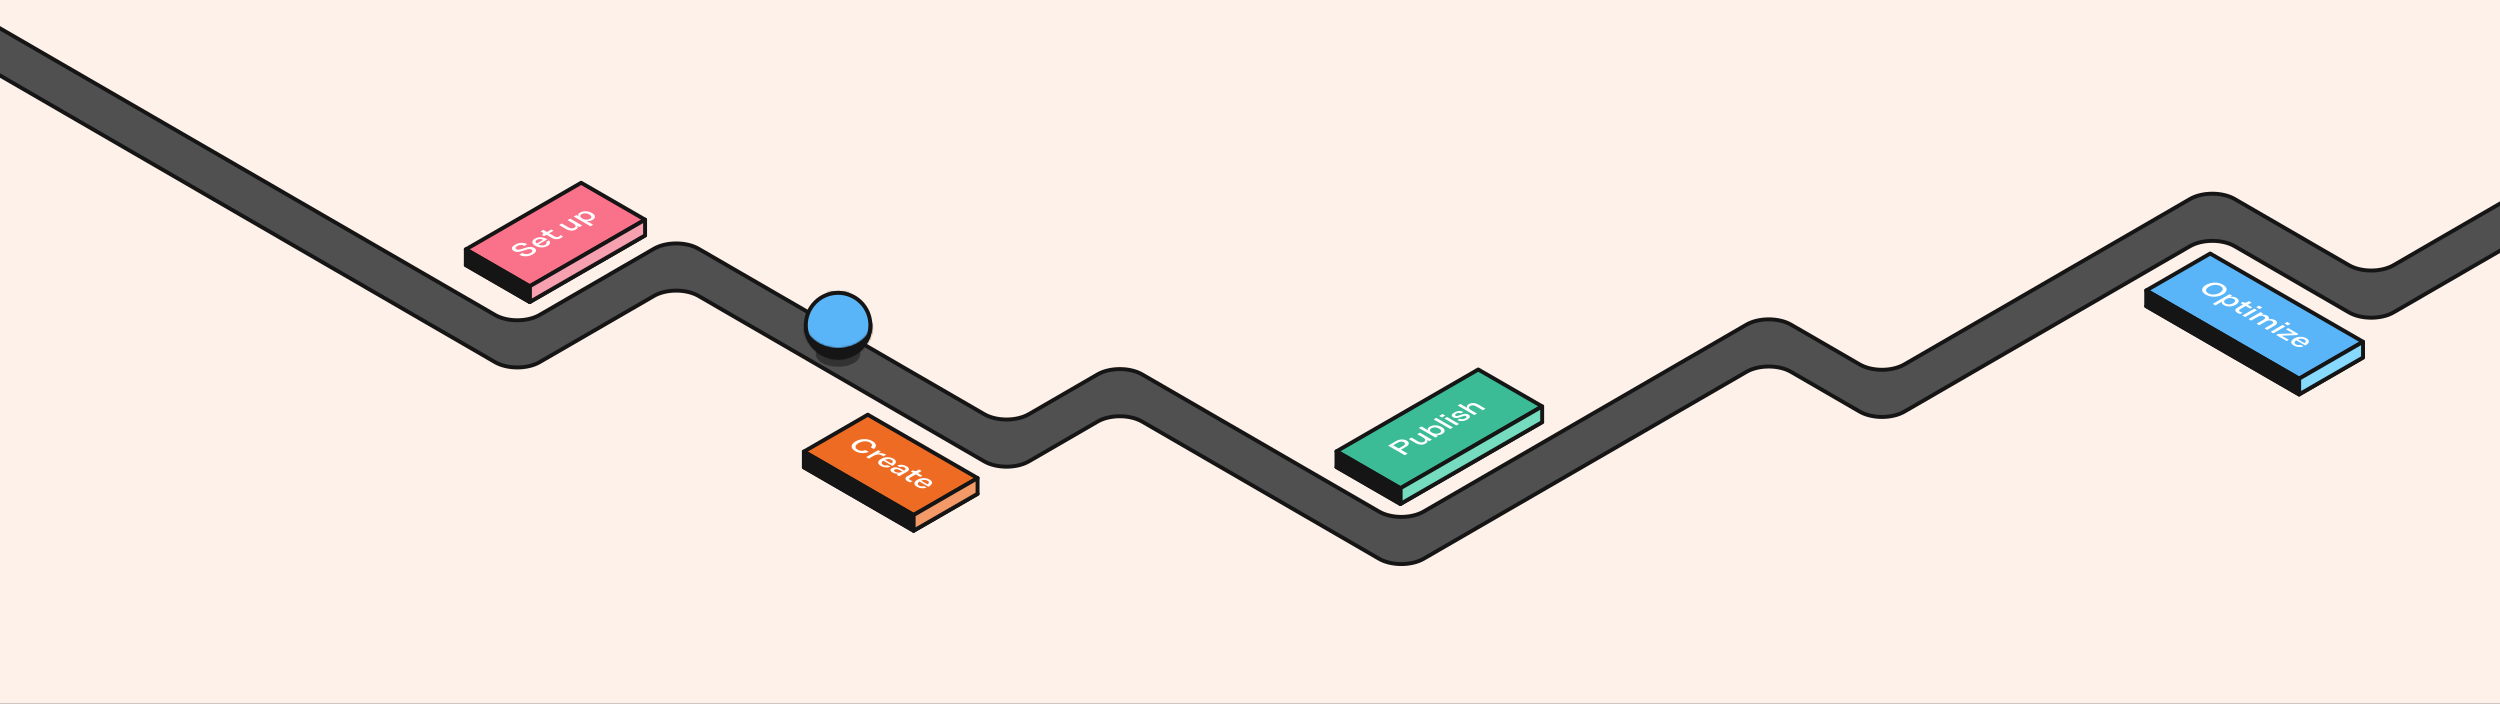 <svg width="1272" height="358" viewBox="0 0 1272 358" fill="none" xmlns="http://www.w3.org/2000/svg">
<rect x="0" y="0" width="1272" height="358" fill="#333333" stroke="none"/>
<g clip-path="url(#clip0_147_1779)">
<rect width="1272" height="358" fill="#FEF1E9"/>
<path d="M946.203 185.416L911.304 165.21C905.024 161.574 894.841 161.574 888.561 165.21L724.371 260.273C718.091 263.909 707.908 263.909 701.628 260.273L581.15 190.519C574.87 186.883 564.687 186.883 558.407 190.519L523.507 210.725C517.227 214.361 507.044 214.361 500.764 210.725L355.44 126.586C349.16 122.95 338.977 122.95 332.697 126.586L274.586 160.231C268.306 163.867 258.123 163.867 251.843 160.231L-10.422 8.386V32.386L251.843 184.231C258.123 187.867 268.306 187.867 274.586 184.231L332.697 150.586C338.977 146.95 349.16 146.95 355.44 150.586L500.764 234.725C507.044 238.361 517.227 238.361 523.507 234.725L558.407 214.519C564.687 210.883 574.87 210.883 581.15 214.519L701.628 284.273C707.908 287.909 718.091 287.909 724.371 284.273L888.561 189.21C894.841 185.574 905.024 185.574 911.304 189.21L946.203 209.416C952.484 213.052 962.666 213.052 968.946 209.416L1114.27 125.277C1120.55 121.641 1130.73 121.641 1137.01 125.277L1195.12 158.922C1201.4 162.558 1211.59 162.558 1217.87 158.922L1349 83V59L1261.58 109.615L1217.87 134.922C1211.59 138.558 1201.4 138.558 1195.12 134.922L1137.01 101.277C1130.73 97.641 1120.55 97.641 1114.27 101.277L968.946 185.416C962.666 189.052 952.484 189.052 946.203 185.416Z" fill="#505050" stroke="#151515" stroke-width="2" stroke-linecap="round" stroke-linejoin="round"/>
<path opacity="0.5" d="M434.434 184.719C430.01 187.247 422.839 187.247 418.415 184.719C413.992 182.191 413.992 178.093 418.415 175.566C422.839 173.038 430.01 173.038 434.434 175.566C438.857 178.093 438.857 182.191 434.434 184.719Z" fill="#151515"/>
<circle cx="426.426" cy="165.426" r="16.426" fill="#59B5F8" stroke="#151515" stroke-width="2"/>
<mask id="path-4-inside-1_147_1779" fill="white">
<path fill-rule="evenodd" clip-rule="evenodd" d="M426.426 182.851C436.05 182.851 443.851 175.05 443.851 165.426C443.851 164.914 443.829 164.407 443.786 163.907C443.017 171.29 435.538 177.084 426.426 177.084C417.314 177.084 409.835 171.29 409.065 163.907C409.022 164.407 409 164.914 409 165.426C409 175.05 416.802 182.851 426.426 182.851ZM419.956 149.241C421.956 148.578 424.139 148.213 426.426 148.213C428.712 148.213 430.895 148.578 432.896 149.241C430.895 148.44 428.712 148 426.426 148C424.139 148 421.956 148.44 419.956 149.241Z"/>
</mask>
<path fill-rule="evenodd" clip-rule="evenodd" d="M426.426 182.851C436.05 182.851 443.851 175.05 443.851 165.426C443.851 164.914 443.829 164.407 443.786 163.907C443.017 171.29 435.538 177.084 426.426 177.084C417.314 177.084 409.835 171.29 409.065 163.907C409.022 164.407 409 164.914 409 165.426C409 175.05 416.802 182.851 426.426 182.851ZM419.956 149.241C421.956 148.578 424.139 148.213 426.426 148.213C428.712 148.213 430.895 148.578 432.896 149.241C430.895 148.44 428.712 148 426.426 148C424.139 148 421.956 148.44 419.956 149.241Z" fill="#151515"/>
<path d="M443.786 163.907L445.779 163.735L441.797 163.7L443.786 163.907ZM409.065 163.907L411.055 163.7L407.073 163.735L409.065 163.907ZM419.956 149.241L419.213 147.384L420.585 151.139L419.956 149.241ZM432.896 149.241L432.267 151.139L433.639 147.384L432.896 149.241ZM441.851 165.426C441.851 173.945 434.945 180.851 426.426 180.851V184.851C437.154 184.851 445.851 176.154 445.851 165.426H441.851ZM441.794 164.079C441.832 164.522 441.851 164.971 441.851 165.426H445.851C445.851 164.856 445.827 164.292 445.779 163.735L441.794 164.079ZM441.797 163.7C441.162 169.788 434.818 175.084 426.426 175.084V179.084C436.258 179.084 444.871 172.793 445.775 164.114L441.797 163.7ZM426.426 175.084C418.033 175.084 411.689 169.788 411.055 163.7L407.076 164.114C407.981 172.793 416.594 179.084 426.426 179.084V175.084ZM411 165.426C411 164.971 411.02 164.522 411.058 164.079L407.073 163.735C407.025 164.292 407 164.856 407 165.426H411ZM426.426 180.851C417.906 180.851 411 173.945 411 165.426H407C407 176.154 415.697 184.851 426.426 184.851V180.851ZM420.585 151.139C422.381 150.544 424.352 150.213 426.426 150.213V146.213C423.927 146.213 421.531 146.612 419.326 147.342L420.585 151.139ZM426.426 150.213C428.499 150.213 430.47 150.544 432.267 151.139L433.525 147.342C431.321 146.612 428.925 146.213 426.426 146.213V150.213ZM426.426 150C428.453 150 430.385 150.39 432.153 151.098L433.639 147.384C431.406 146.49 428.971 146 426.426 146V150ZM420.699 151.098C422.467 150.39 424.398 150 426.426 150V146C423.881 146 421.445 146.49 419.213 147.384L420.699 151.098Z" fill="#151515" mask="url(#path-4-inside-1_147_1779)"/>
<path d="M237 134.882L295.69 101L328.217 119.778L269.527 153.659L237 134.882Z" fill="#F97289" stroke="#151515" stroke-width="2" stroke-linejoin="round"/>
<path d="M237 126.882L295.69 93L328.217 111.778L269.527 145.659L237 126.882Z" fill="#F97289" stroke="#151515" stroke-width="2" stroke-linejoin="round"/>
<path d="M269.529 145.659L328.219 111.778L328.219 119.778L269.529 153.66V145.659Z" fill="#F7A1B0" stroke="#151515" stroke-width="2" stroke-linejoin="round"/>
<path d="M237.004 126.882L269.531 145.66V153.66L237.004 134.882V126.882Z" fill="#151515" stroke="#151515" stroke-width="2" stroke-linejoin="round"/>
<path d="M265.694 128.755L264.191 129.623C266.325 130.757 268.931 130.652 271.065 129.42C273.042 128.279 273.26 126.977 271.769 126.116C269.938 125.059 267.767 125.934 266.264 126.438C264.142 127.131 263.475 127.208 262.821 126.83C262.032 126.375 262.251 125.717 263.257 125.136C264.3 124.534 265.5 124.457 266.785 125.087L268.264 124.233C266.155 123.197 263.984 123.4 262.069 124.506C260.153 125.612 259.886 126.802 261.438 127.698C263.099 128.657 264.991 128.013 267.004 127.327C268.434 126.837 269.525 126.487 270.386 126.984C271.223 127.467 270.883 128.195 269.926 128.748C268.737 129.434 267.137 129.49 265.694 128.755ZM278.562 125.12C279.98 124.301 280.295 123.251 279.289 122.265L277.895 123.069C278.392 123.65 278.089 124.161 277.47 124.518C276.549 125.05 275.167 125.022 274.003 124.434L273.954 124.406L278.525 121.768L278.295 121.635C276.403 120.543 274.027 120.347 272.16 121.425C270.329 122.481 270.438 123.944 272.342 125.043C274.197 126.114 276.67 126.212 278.562 125.12ZM273.13 123.888C272.293 123.237 272.269 122.551 273.19 122.02C274.172 121.453 275.397 121.516 276.343 122.034L273.13 123.888ZM281.645 117.377L280.553 116.747L278.298 118.049L276.407 116.957L275.049 117.741L275.873 118.217C276.649 118.665 276.625 119.015 275.764 119.512L275.752 119.519L276.843 120.149L278.032 119.463L281.026 121.192C282.324 121.941 284.07 121.899 285.488 121.08C285.888 120.849 286.24 120.562 286.398 120.261L285.234 119.589C285.027 119.946 284.736 120.17 284.458 120.331C283.754 120.737 282.966 120.744 282.263 120.338L279.389 118.679L281.645 117.377ZM290.115 111.227L288.757 112.011L291.921 113.838C293.073 114.503 293.17 115.315 292.139 115.91C291.351 116.365 290.284 116.281 289.314 115.721L285.822 113.705L284.464 114.489L288.09 116.582C289.714 117.52 291.557 117.604 293.024 116.757C293.897 116.253 294.213 115.623 293.8 114.923L294.867 115.539L296.225 114.755L290.115 111.227ZM300.447 115.117L301.805 114.334L298.422 112.395L298.435 112.388C299.405 112.598 300.605 112.395 301.49 111.884C303.26 110.862 303.054 109.441 301.211 108.377C299.332 107.292 296.858 107.166 295.088 108.188C294.227 108.685 293.924 109.392 294.312 110.008L294.3 110.015L293.27 109.406L291.912 110.19L300.447 115.117ZM300.168 111.359C299.077 111.989 297.501 111.919 296.313 111.233L296.228 111.184C295.015 110.484 294.894 109.588 295.998 108.951C297.065 108.335 298.629 108.426 299.877 109.147C301.09 109.847 301.235 110.743 300.168 111.359Z" fill="white"/>
<path d="M680 237.638L752.125 196L784.652 214.778L712.527 256.415L680 237.638Z" fill="#3BBB96" stroke="#151515" stroke-width="2" stroke-linejoin="round"/>
<path d="M680.002 229.638L752.127 188L784.654 206.778L712.529 248.415L680.002 229.638Z" fill="#3BBB96" stroke="#151515" stroke-width="2" stroke-linejoin="round"/>
<path d="M712.529 248.416L784.654 206.778V214.778L712.529 256.416V248.416Z" fill="#75DCC0" stroke="#151515" stroke-width="2" stroke-linejoin="round"/>
<path d="M680.002 229.638L712.529 248.415V256.415L680.002 237.638V229.638Z" fill="#151515" stroke="#151515" stroke-width="2" stroke-linejoin="round"/>
<path d="M710.351 224.38L706.265 226.739L714.752 231.639L716.22 230.792L712.8 228.818L715.419 227.306C717.153 226.305 717.238 225.038 715.747 224.177C714.316 223.351 712.085 223.379 710.351 224.38ZM714.134 226.732L711.661 228.16L708.884 226.557L711.358 225.129C712.34 224.562 713.54 224.597 714.28 225.024C715.031 225.458 715.116 226.165 714.134 226.732ZM722.451 220.139L721.093 220.923L724.257 222.75C725.409 223.415 725.506 224.227 724.476 224.822C723.688 225.277 722.621 225.193 721.651 224.633L718.159 222.617L716.801 223.401L720.426 225.494C722.051 226.431 723.894 226.515 725.361 225.669C726.234 225.165 726.549 224.535 726.137 223.835L727.204 224.451L728.562 223.667L722.451 220.139ZM733.826 220.795C735.596 219.773 735.378 218.346 733.499 217.261C731.656 216.197 729.195 216.078 727.424 217.1C726.539 217.611 726.188 218.304 726.551 218.863L726.539 218.87L723.229 216.946L721.871 217.73L730.359 222.629L731.717 221.845L730.662 221.25L730.674 221.243C731.741 221.467 732.965 221.292 733.826 220.795ZM728.334 217.863C729.401 217.247 730.953 217.331 732.165 218.031C733.414 218.751 733.572 219.654 732.505 220.27C731.401 220.907 729.849 220.837 728.637 220.137L728.552 220.088C727.364 219.402 727.243 218.493 728.334 217.863ZM729.422 213.37L737.909 218.27L739.267 217.486L730.78 212.587L729.422 213.37ZM733.685 212.421L735.347 211.462L733.928 210.643L732.267 211.602L733.685 212.421ZM741.009 216.481L742.367 215.697L736.256 212.169L734.898 212.953L741.009 216.481ZM743.393 210.303L744.629 209.589C743.102 208.875 741.489 208.98 739.962 209.862C738.591 210.653 738.094 211.57 739.38 212.312C740.713 213.082 741.962 212.599 743.526 212.046C744.823 211.577 745.308 211.395 745.842 211.703C746.46 212.06 746.169 212.494 745.502 212.879C744.605 213.397 743.587 213.411 742.702 212.998L741.441 213.726C742.993 214.524 744.86 214.426 746.521 213.467C748.024 212.599 748.376 211.668 747.079 210.919C745.721 210.135 744.484 210.639 742.884 211.213C741.732 211.626 741.138 211.843 740.604 211.535C740.18 211.29 740.277 210.842 740.956 210.45C741.756 209.988 742.568 209.953 743.393 210.303ZM747.271 205.642C746.361 206.167 746.07 206.825 746.555 207.553L743.027 205.516L741.669 206.3L750.156 211.2L751.514 210.416L748.35 208.589C747.198 207.924 747.113 207.105 748.144 206.51C748.92 206.062 749.999 206.139 750.969 206.699L754.461 208.715L755.806 207.938L752.133 205.817C750.593 204.928 748.762 204.781 747.271 205.642Z" fill="white"/>
<path d="M441.527 219L497.388 251.249L464.861 270.027L409 237.778L441.527 219Z" fill="#ED6B22" stroke="#151515" stroke-width="2" stroke-linejoin="round"/>
<path d="M441.527 211L497.388 243.249L464.861 262.027L409 229.778L441.527 211Z" fill="#ED6B22" stroke="#151515" stroke-width="2" stroke-linejoin="round"/>
<path d="M409 229.778L464.861 262.027V270.027L409 237.778V229.778Z" fill="#151515" stroke="#151515" stroke-width="2" stroke-linejoin="round"/>
<path d="M464.861 262.027L497.388 243.249V251.249L464.861 270.027V262.027Z" fill="#F39A68" stroke="#151515" stroke-width="2" stroke-linejoin="round"/>
<path d="M442.008 229.923L440.42 229.007C439.026 229.546 437.534 229.497 436.346 228.811C434.733 227.88 435 226.508 436.843 225.444C438.674 224.387 441.05 224.233 442.663 225.164C443.875 225.864 443.997 226.746 443.027 227.558L444.591 228.461C446.24 227.145 445.985 225.668 443.888 224.457C441.366 223.001 437.898 223.085 435.328 224.569C432.757 226.053 432.599 228.062 435.121 229.518C437.243 230.742 439.765 230.868 442.008 229.923ZM446.544 230.764L448.156 229.833L446.798 229.049L440.688 232.577L442.046 233.361L444.507 231.94C446.241 230.939 447.756 230.988 449.478 232.206L450.933 231.366C449.599 230.596 448.181 230.323 446.544 230.764ZM448.19 237.076C449.609 237.895 451.427 238.077 453.137 237.496L451.743 236.691C450.736 236.978 449.851 236.803 449.233 236.446C448.311 235.914 448.36 235.116 449.378 234.444L449.427 234.416L453.998 237.055L454.228 236.922C456.12 235.83 456.459 234.458 454.592 233.38C452.761 232.323 450.227 232.386 448.324 233.485C446.468 234.556 446.299 235.984 448.19 237.076ZM450.324 233.94C451.452 233.457 452.64 233.443 453.561 233.975C454.543 234.542 454.434 235.249 453.537 235.795L450.324 233.94ZM461.226 237.21C459.699 236.329 457.904 236.189 456.546 236.93L457.856 237.686C458.547 237.343 459.432 237.392 460.172 237.819C460.948 238.267 460.948 238.813 460.196 239.247L459.966 239.38L459.25 238.967C456.74 237.518 454.982 237.525 453.806 238.204C452.727 238.827 452.86 239.674 454.061 240.367C455.213 241.032 456.449 241.088 457.092 241.011L457.116 241.025L456.219 241.543L457.528 242.299L461.493 240.01C462.924 239.184 462.839 238.141 461.226 237.21ZM455.443 240.031C454.788 239.653 454.691 239.233 455.225 238.925C455.819 238.582 456.752 238.575 458.341 239.492L459.056 239.905L458.559 240.192C457.795 240.633 456.389 240.577 455.443 240.031ZM468.219 242.675L469.311 242.045L467.055 240.744L468.947 239.652L467.589 238.868L466.764 239.344C465.989 239.792 465.382 239.778 464.521 239.281L464.509 239.274L463.418 239.904L464.606 240.59L461.612 242.318C460.314 243.067 460.387 244.075 461.806 244.894C462.206 245.125 462.703 245.328 463.224 245.419L464.388 244.747C463.77 244.628 463.382 244.46 463.103 244.299C462.4 243.893 462.387 243.438 463.091 243.032L465.964 241.373L468.219 242.675ZM466.582 247.694C468 248.512 469.819 248.694 471.529 248.113L470.134 247.309C469.128 247.596 468.243 247.421 467.624 247.064C466.703 246.532 466.751 245.734 467.77 245.062L467.818 245.034L472.389 247.673L472.62 247.54C474.511 246.448 474.851 245.076 472.983 243.998C471.153 242.941 468.619 243.004 466.715 244.103C464.86 245.174 464.69 246.602 466.582 247.694ZM468.716 244.558C469.843 244.075 471.031 244.061 471.953 244.593C472.935 245.16 472.826 245.867 471.929 246.413L468.716 244.558Z" fill="white"/>
<path d="M1124.53 137L1202.31 181.903L1169.78 200.681L1092 155.778L1124.53 137Z" fill="#59B5F8" stroke="#151515" stroke-width="2" stroke-linejoin="round"/>
<path d="M1124.53 129L1202.31 173.903L1169.78 192.681L1092 147.778L1124.53 129Z" fill="#59B5F8" stroke="#151515" stroke-width="2" stroke-linejoin="round"/>
<path d="M1169.78 192.681L1202.31 173.903V181.903L1169.78 200.681V192.681Z" fill="#87D9FD" stroke="#151515" stroke-width="2" stroke-linejoin="round"/>
<path d="M1092 147.778L1169.78 192.681V200.681L1092 155.778V147.778Z" fill="#151515" stroke="#151515" stroke-width="2" stroke-linejoin="round"/>
<path d="M1131.06 144.863C1128.51 143.393 1125.02 143.463 1122.42 144.961C1119.87 146.438 1119.74 148.453 1122.29 149.923C1124.84 151.393 1128.33 151.323 1130.89 149.846C1133.48 148.348 1133.6 146.333 1131.06 144.863ZM1129.83 145.57C1131.48 146.522 1131.23 147.901 1129.37 148.971C1127.55 150.021 1125.16 150.168 1123.52 149.216C1121.87 148.264 1122.12 146.886 1123.94 145.836C1125.79 144.765 1128.18 144.618 1129.83 145.57ZM1125.85 154.621L1127.2 155.405L1130.56 153.452L1130.57 153.459C1130.21 154.019 1130.56 154.712 1131.45 155.223C1133.22 156.245 1135.68 156.126 1137.52 155.062C1139.4 153.977 1139.62 152.549 1137.85 151.527C1136.99 151.031 1135.76 150.856 1134.7 151.08L1134.68 151.073L1135.74 150.478L1134.38 149.694L1125.85 154.621ZM1132.36 154.46C1131.26 153.83 1131.39 152.92 1132.57 152.234L1132.66 152.185C1133.87 151.485 1135.42 151.415 1136.53 152.052C1137.59 152.668 1137.44 153.571 1136.19 154.292C1134.97 154.992 1133.42 155.076 1132.36 154.46ZM1144.87 157.007L1145.96 156.377L1143.7 155.075L1145.59 153.983L1144.24 153.199L1143.41 153.675C1142.64 154.123 1142.03 154.109 1141.17 153.612L1141.16 153.605L1140.07 154.235L1141.25 154.921L1138.26 156.65C1136.96 157.399 1137.03 158.407 1138.45 159.226C1138.85 159.457 1139.35 159.66 1139.87 159.751L1141.04 159.079C1140.42 158.96 1140.03 158.792 1139.75 158.631C1139.05 158.225 1139.04 157.77 1139.74 157.364L1142.61 155.705L1144.87 157.007ZM1147.97 156.304L1149.63 157.263L1151.05 156.444L1149.38 155.485L1147.97 156.304ZM1140.93 160.532L1142.29 161.316L1148.4 157.788L1147.04 157.004L1140.93 160.532ZM1157.56 162.909C1156.7 162.412 1155.56 162.174 1154.29 162.433C1154.73 161.761 1154.44 161.103 1153.5 160.564C1152.68 160.088 1151.67 159.927 1150.51 160.179L1151.53 159.591L1150.17 158.807L1144.06 162.335L1145.41 163.119L1148.75 161.194C1149.83 160.571 1150.96 160.466 1151.97 161.054C1152.71 161.481 1152.71 162.069 1151.7 162.657L1148.15 164.701L1149.51 165.485L1152.85 163.56C1153.93 162.937 1155.04 162.825 1156.06 163.413C1156.81 163.847 1156.79 164.421 1155.77 165.009L1152.23 167.053L1153.59 167.837L1157.26 165.716C1158.95 164.743 1158.92 163.693 1157.56 162.909ZM1162.33 164.599L1164 165.558L1165.41 164.739L1163.75 163.78L1162.33 164.599ZM1155.3 168.827L1156.66 169.611L1162.77 166.083L1161.41 165.299L1155.3 168.827ZM1160.94 170.819L1168.51 170.49L1169.46 169.944L1164.22 166.92L1163.13 167.55L1166.72 169.622L1159.03 169.916L1158.11 170.448L1163.44 173.528L1164.54 172.898L1160.94 170.819ZM1167.11 175.813C1168.53 176.632 1170.35 176.814 1172.06 176.233L1170.66 175.428C1169.66 175.715 1168.77 175.54 1168.15 175.183C1167.23 174.651 1167.28 173.853 1168.3 173.181L1168.35 173.153L1172.92 175.792L1173.15 175.659C1175.04 174.567 1175.38 173.195 1173.51 172.117C1171.68 171.06 1169.15 171.123 1167.25 172.222C1165.39 173.293 1165.22 174.721 1167.11 175.813ZM1169.25 172.677C1170.37 172.194 1171.56 172.18 1172.48 172.712C1173.47 173.279 1173.36 173.986 1172.46 174.532L1169.25 172.677Z" fill="white"/>
</g>
<defs>
<clipPath id="clip0_147_1779">
<rect width="1272" height="358" fill="white"/>
</clipPath>
</defs>
</svg>
